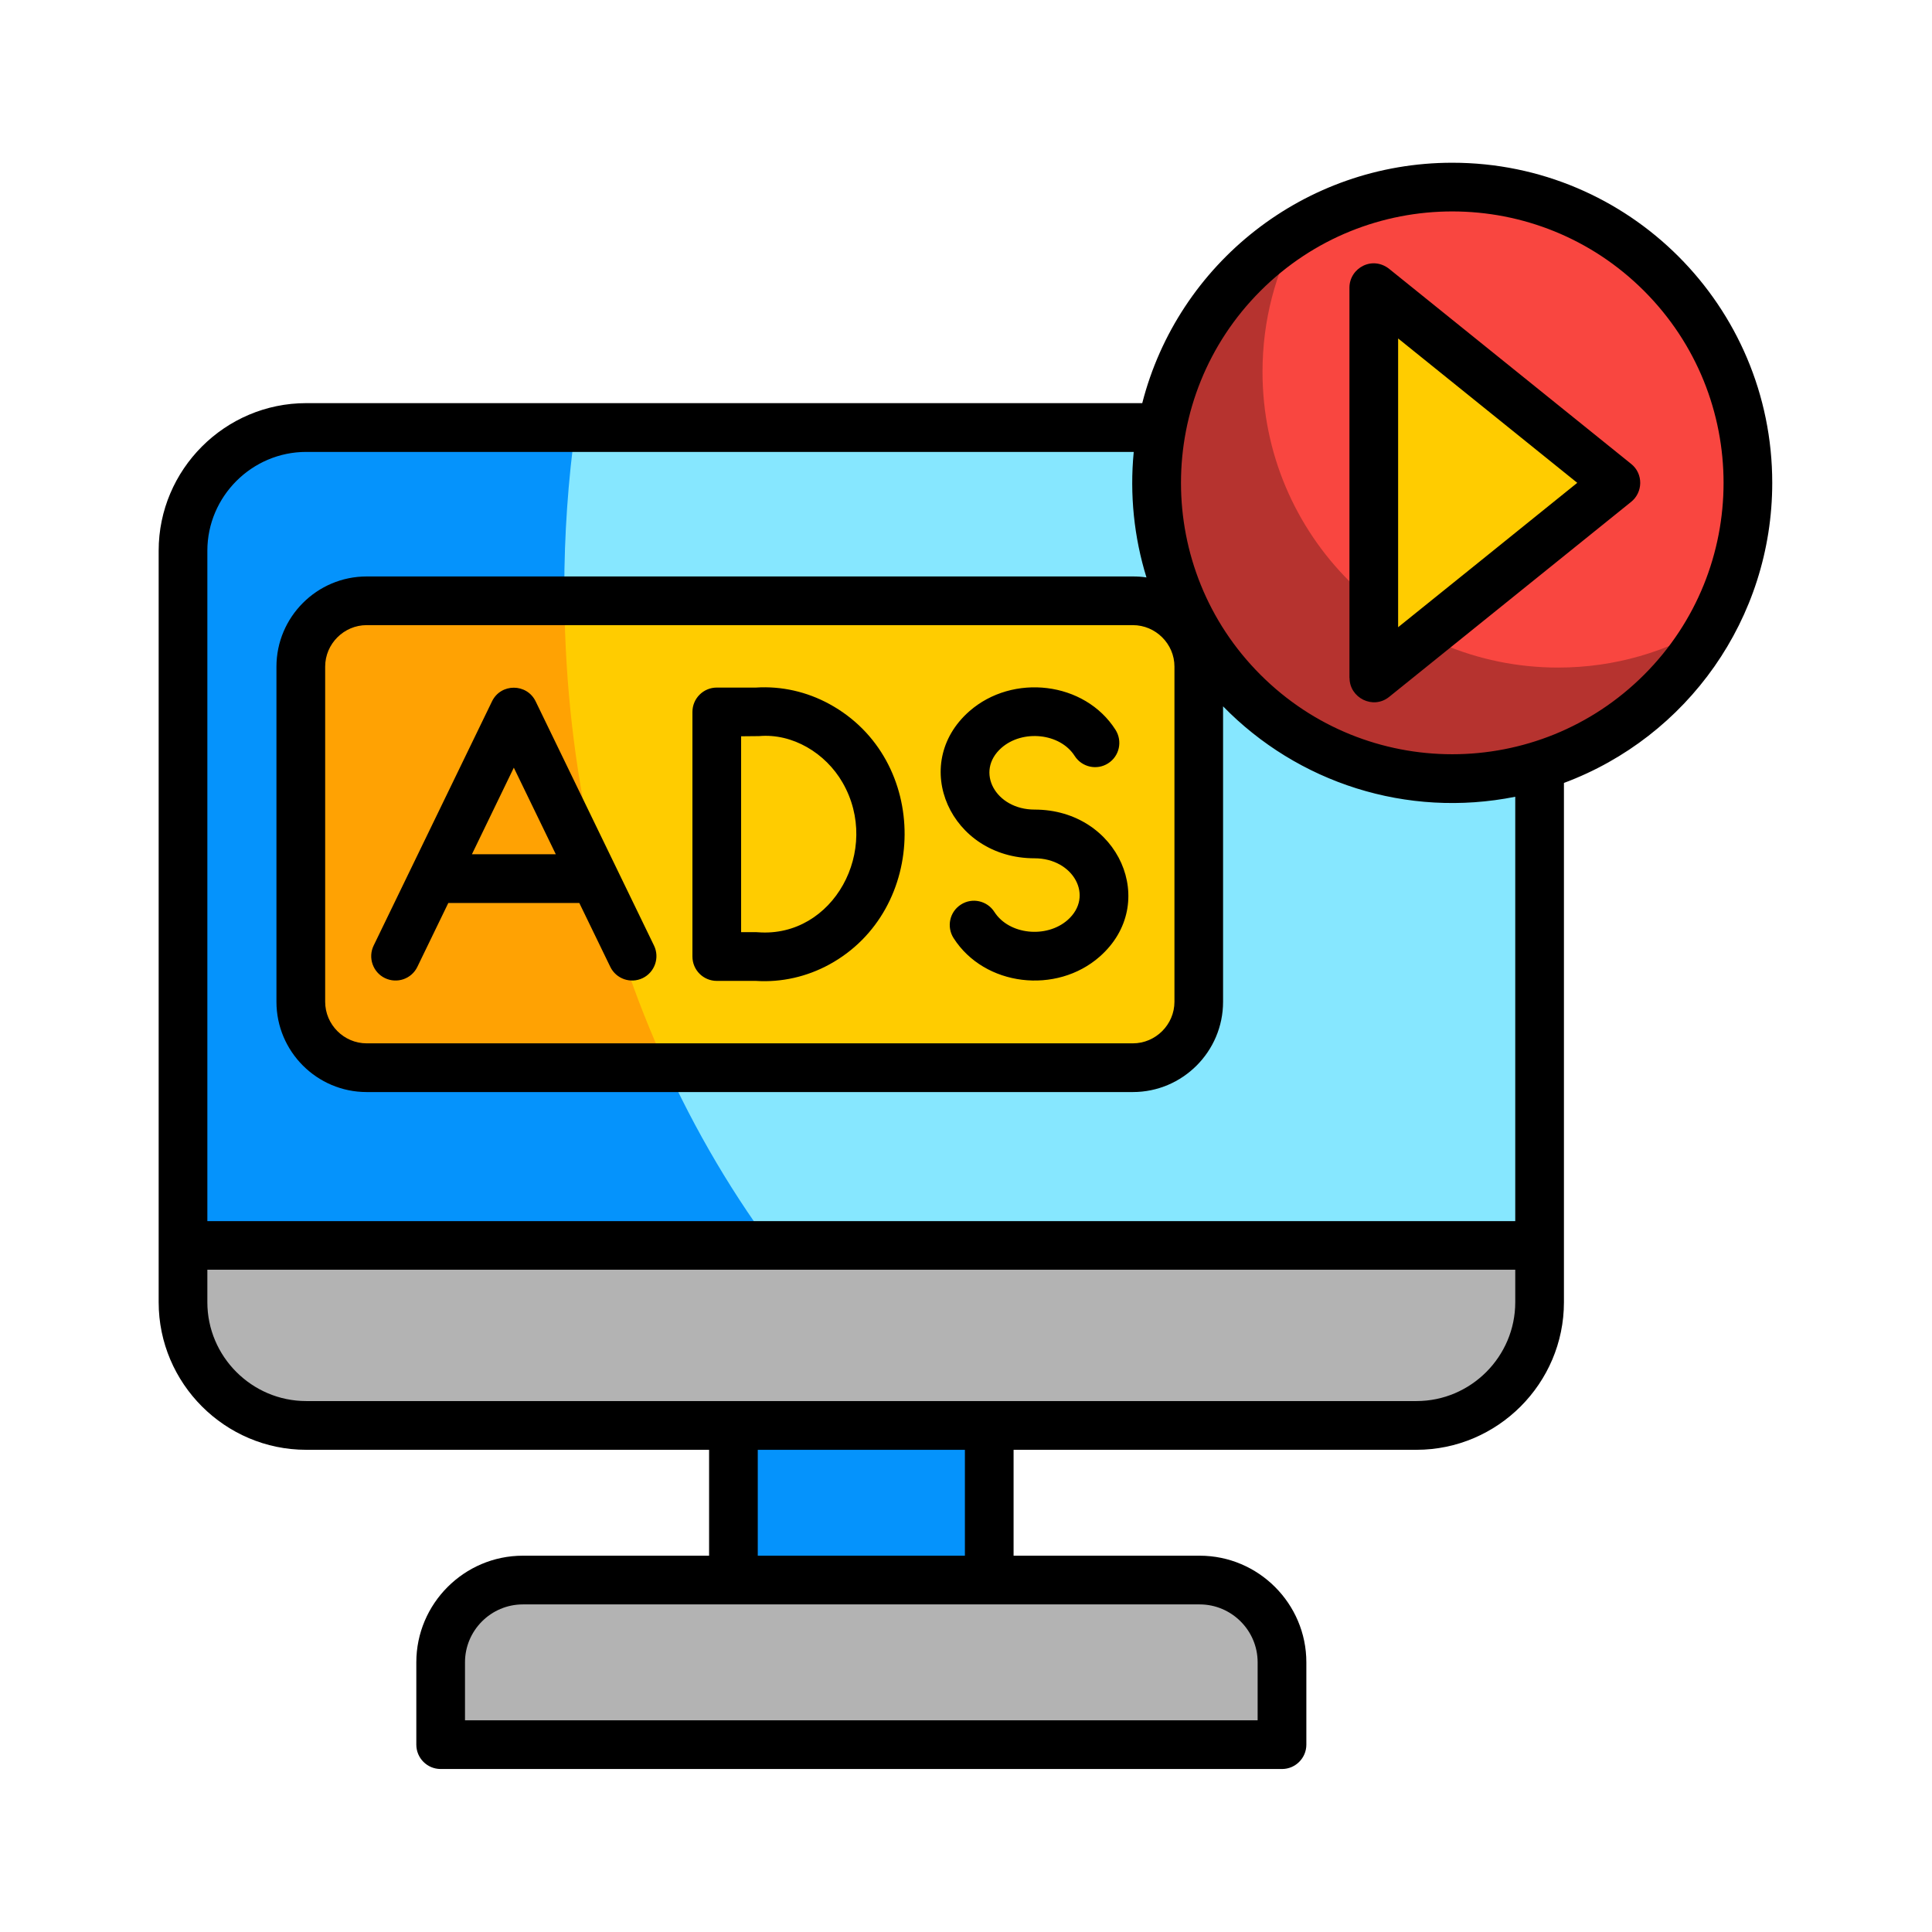 <svg xmlns="http://www.w3.org/2000/svg" xmlns:xlink="http://www.w3.org/1999/xlink" width="1080" zoomAndPan="magnify" viewBox="0 0 810 810" height="1080" preserveAspectRatio="xMidYMid meet" version="1.2"><defs><clipPath id="6a39ea4756"><path d="M 66.578 68 L 743.078 68 L 743.078 742 L 66.578 742 Z M 66.578 68 "/></clipPath></defs><g id="8ac5ce88c2"><path style=" stroke:none;fill-rule:evenodd;fill:#0593fc;fill-opacity:1;" d="M 128.383 179.238 L 593.871 179.238 C 622.258 179.238 645.527 202.477 645.527 230.875 L 645.527 545.977 C 645.527 574.375 622.258 597.609 593.871 597.609 L 128.383 597.609 C 99.996 597.609 76.77 574.375 76.77 545.977 L 76.77 230.875 C 76.77 202.477 99.996 179.238 128.383 179.238 Z M 128.383 179.238 "/><path style=" stroke:none;fill-rule:evenodd;fill:#86e7ff;fill-opacity:1;" d="M 241.246 179.238 L 597.953 179.238 C 624.109 179.238 645.527 202.477 645.527 230.875 L 645.527 545.977 C 645.527 574.375 624.125 597.609 597.953 597.609 L 396.316 597.609 C 300.191 523.148 236.578 394.035 236.578 247.211 C 236.578 224.062 238.199 201.352 241.246 179.238 Z M 241.246 179.238 "/><path style=" stroke:none;fill-rule:evenodd;fill:#b3b3b3;fill-opacity:1;" d="M 645.527 522.156 L 645.527 545.977 C 645.527 574.375 624.125 597.609 597.953 597.609 L 124.285 597.609 C 98.129 597.609 76.758 574.375 76.758 545.977 L 76.758 522.156 Z M 645.527 522.156 "/><path style=" stroke:none;fill-rule:evenodd;fill:#0593fc;fill-opacity:1;" d="M 307.496 597.625 L 414.742 597.625 L 414.742 681.684 L 307.496 681.684 Z M 307.496 597.625 "/><path style=" stroke:none;fill-rule:evenodd;fill:#b3b3b3;fill-opacity:1;" d="M 219.258 662.445 L 503.023 662.445 C 521.992 662.445 537.492 677.953 537.492 696.93 L 537.492 731.453 L 184.75 731.453 L 184.75 696.93 C 184.75 677.953 200.289 662.445 219.258 662.445 Z M 219.258 662.445 "/><path style=" stroke:none;fill-rule:evenodd;fill:#ffa203;fill-opacity:1;" d="M 153.723 251.879 L 475.016 251.879 C 490.18 251.879 502.629 264.277 502.629 279.504 L 502.629 419.996 C 502.629 435.211 490.195 447.652 475.016 447.652 L 153.723 447.652 C 138.559 447.652 126.109 435.211 126.109 419.996 L 126.109 279.504 C 126.109 264.289 138.543 251.879 153.723 251.879 Z M 153.723 251.879 "/><path style=" stroke:none;fill-rule:evenodd;fill:#ffcc00;fill-opacity:1;" d="M 236.621 251.879 L 475 251.879 C 490.164 251.879 502.617 264.277 502.617 279.504 L 502.617 419.996 C 502.617 435.211 490.18 447.652 475 447.652 L 279.516 447.652 C 252.734 389.395 237.277 322.75 236.621 251.879 Z M 236.621 251.879 "/><path style=" stroke:none;fill-rule:evenodd;fill:#b6332f;fill-opacity:1;" d="M 608.871 78.434 C 677.355 78.434 732.859 133.965 732.859 202.43 C 732.859 270.941 677.355 326.426 608.871 326.426 C 540.434 326.426 484.93 270.941 484.93 202.43 C 484.93 133.965 540.422 78.434 608.871 78.434 Z M 608.871 78.434 "/><path style=" stroke:none;fill-rule:evenodd;fill:#f94640;fill-opacity:1;" d="M 608.871 78.434 C 677.355 78.434 732.859 133.965 732.859 202.43 C 732.859 223.93 727.363 244.148 717.77 261.766 C 698.961 273.262 676.902 279.883 653.254 279.883 C 584.773 279.883 529.312 224.355 529.312 155.887 C 529.312 134.387 534.766 114.172 544.402 96.551 C 563.152 85.043 585.27 78.434 608.871 78.434 Z M 608.871 78.434 "/><path style=" stroke:none;fill-rule:evenodd;fill:#ffcc00;fill-opacity:1;" d="M 677.516 202.43 L 626.762 243.359 L 576.012 284.258 L 576.012 120.605 L 626.762 161.547 Z M 677.516 202.43 "/><g clip-rule="nonzero" clip-path="url(#6a39ea4756)"><path style=" stroke:none;fill-rule:nonzero;fill:#000000;fill-opacity:1;" d="M 399.785 393.289 C 396.766 388.535 398.137 382.25 402.891 379.23 C 407.598 376.211 413.883 377.609 416.902 382.336 C 423.055 391.934 438.77 393.492 447.605 385.719 C 458.848 375.801 450.039 359.844 433.754 359.844 C 398.457 359.844 381.062 320.52 406.391 298.203 C 424.57 282.246 454.75 285.676 467.684 305.977 C 470.699 310.734 469.328 317.02 464.578 320.039 C 459.867 323.059 453.582 321.656 450.566 316.934 C 444.414 307.305 428.695 305.773 419.859 313.547 C 408.621 323.465 417.426 339.422 433.742 339.422 C 468.996 339.422 486.387 378.746 461.062 401.062 C 442.941 417.02 412.762 413.594 399.785 393.289 Z M 174.996 405.324 C 172.559 410.414 166.48 412.516 161.391 410.078 C 156.348 407.641 154.203 401.516 156.637 396.469 L 206.27 294.062 C 209.984 286.375 220.891 286.445 224.578 294.062 L 274.211 396.469 C 276.645 401.516 274.5 407.629 269.457 410.078 C 264.367 412.516 258.305 410.414 255.852 405.324 L 242.879 378.574 L 187.957 378.574 Z M 215.422 321.848 L 197.855 358.152 L 233.023 358.152 Z M 290.305 401.02 L 290.305 298.48 C 290.305 292.863 294.855 288.27 300.512 288.27 L 316.883 288.27 C 327.719 287.57 338.332 290.051 347.676 295.141 C 390.207 318.289 389.375 381.637 347.676 404.375 C 338.332 409.465 327.719 411.945 316.883 411.246 L 300.512 411.246 C 294.855 411.23 290.305 406.68 290.305 401.02 Z M 310.719 308.691 L 310.719 390.809 L 317.043 390.809 C 317.293 390.809 317.586 390.855 317.832 390.855 C 349.367 393.219 369.531 356.285 353.246 328.09 C 346.102 315.691 332.25 307.379 318.238 308.617 Z M 683.754 210.496 L 582.383 292.195 C 575.645 297.605 565.805 292.574 565.805 284.258 L 565.762 284.258 L 565.762 120.605 C 565.762 112.289 575.633 106.836 582.906 113.121 L 683.871 194.496 C 689.047 198.625 688.871 206.488 683.754 210.496 Z M 620.363 235.426 L 661.273 202.43 L 586.172 141.898 L 586.172 262.965 Z M 608.871 68.227 C 682.98 68.227 743.02 128.348 743.02 202.43 C 743.02 259.316 707.434 308.984 655.688 328.25 L 655.688 545.977 C 655.688 580.008 627.871 607.836 593.855 607.836 L 424.949 607.836 L 424.949 652.234 L 502.98 652.234 C 527.605 652.234 547.695 672.336 547.695 696.93 L 547.695 731.453 C 547.695 737.082 543.105 741.664 537.492 741.664 L 184.75 741.664 C 179.09 741.664 174.543 737.07 174.543 731.453 L 174.543 696.93 C 174.543 672.32 194.633 652.234 219.215 652.234 L 297.289 652.234 L 297.289 607.836 L 128.383 607.836 C 94.324 607.836 66.52 580.008 66.52 545.977 L 66.52 230.875 C 66.52 196.844 94.34 169.016 128.383 169.016 L 478.895 169.016 C 493.898 110.438 546.953 68.227 608.871 68.227 Z M 635.277 334.043 C 589.773 343.145 544.023 328.164 512.777 296.133 L 512.777 420.012 C 512.777 440.855 495.793 457.848 474.957 457.848 L 153.723 457.848 C 132.887 457.848 115.902 440.855 115.902 420.012 L 115.902 279.52 C 115.902 258.676 132.887 241.684 153.723 241.684 L 474.957 241.684 C 476.898 241.684 478.809 241.801 480.66 242.09 C 475.453 225.258 473.586 207.363 475.324 189.465 L 128.383 189.465 C 105.609 189.465 86.934 208.148 86.934 230.891 L 86.934 511.961 L 635.277 511.961 Z M 689.293 121.977 C 644.871 77.531 572.875 77.531 528.449 121.977 C 484.027 166.418 484.027 238.488 528.449 282.887 C 572.875 327.332 644.871 327.332 689.293 282.887 C 733.719 238.488 733.719 166.418 689.293 121.977 Z M 474.957 262.09 L 153.723 262.09 C 144.172 262.09 136.328 269.949 136.328 279.488 L 136.328 419.98 C 136.328 429.578 144.188 437.426 153.723 437.426 L 474.957 437.426 C 484.508 437.426 492.395 429.566 492.395 419.98 L 492.395 279.488 C 492.41 269.949 484.508 262.09 474.957 262.09 Z M 317.715 652.234 L 404.539 652.234 L 404.539 607.836 L 317.699 607.836 L 317.699 652.234 Z M 502.98 672.656 C 408.414 672.656 313.824 672.656 219.215 672.656 C 205.859 672.656 194.953 683.566 194.953 696.93 L 194.953 721.242 L 527.27 721.242 L 527.27 696.93 C 527.285 683.582 516.336 672.656 502.98 672.656 Z M 635.277 532.34 L 86.934 532.34 L 86.934 545.977 C 86.934 568.762 105.609 587.402 128.383 587.402 L 593.871 587.402 C 616.645 587.402 635.277 568.762 635.277 545.977 Z M 635.277 532.34 "/></g></g></svg>